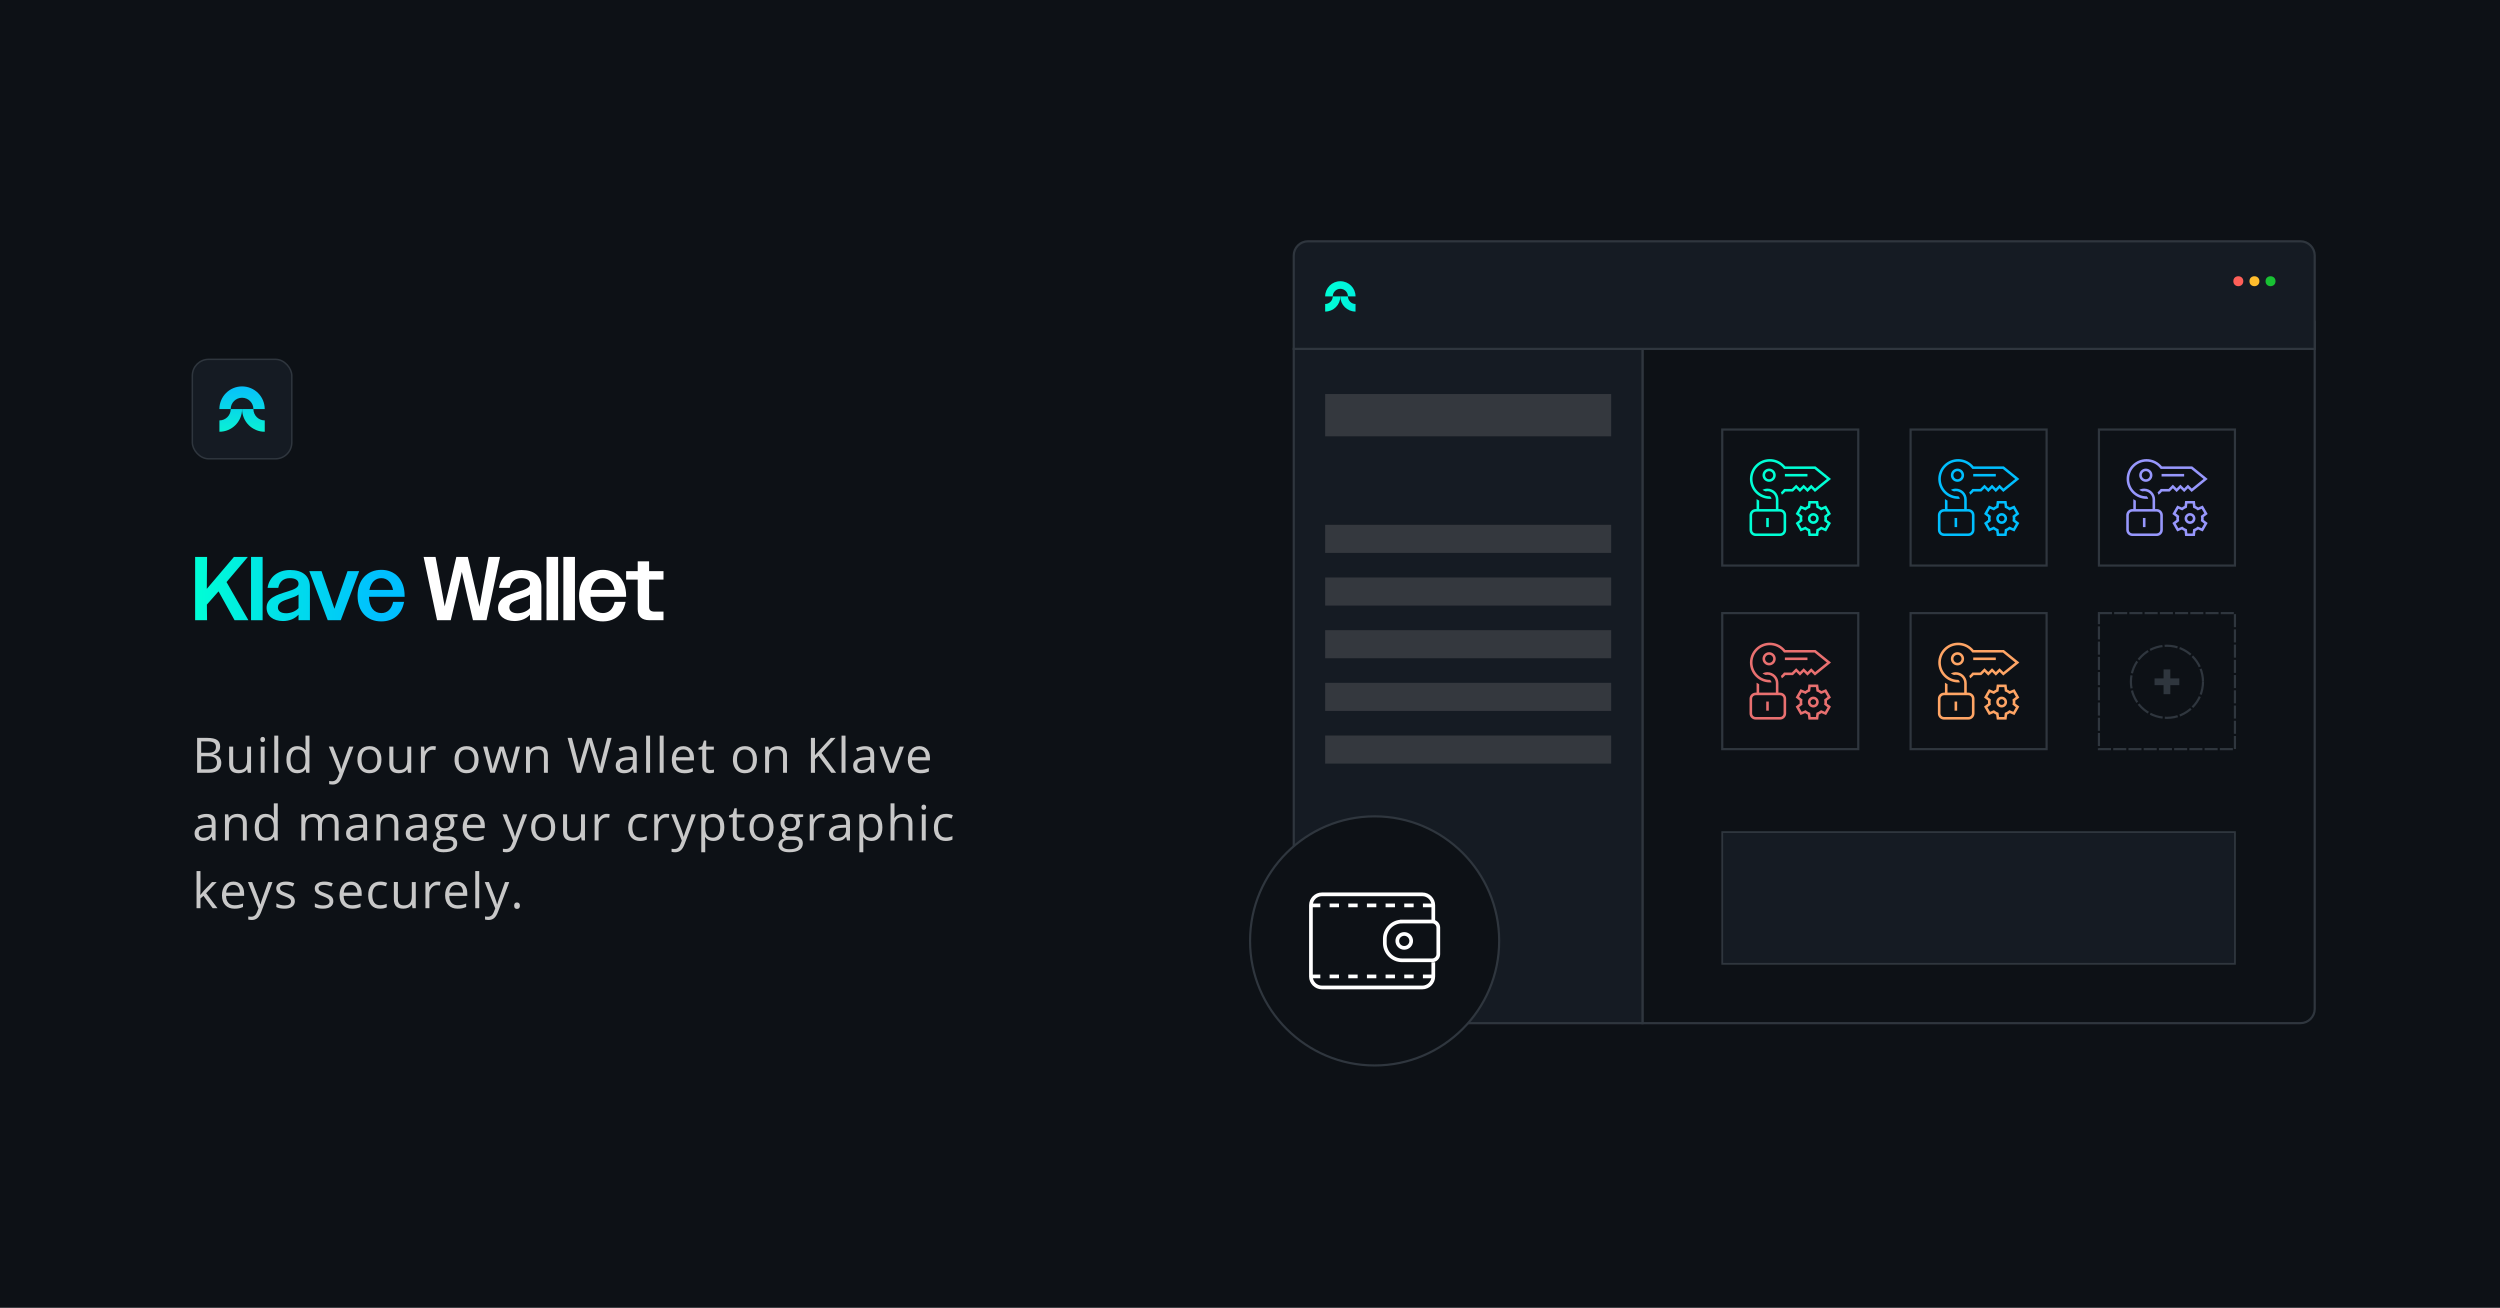 <?xml version="1.0" encoding="UTF-8"?>
<svg id="Layer_1" data-name="Layer 1" xmlns="http://www.w3.org/2000/svg" xmlns:xlink="http://www.w3.org/1999/xlink" viewBox="0 0 1686 882">
  <defs>
    <style>
      .cls-1 {
        fill: url(#New_Gradient_Swatch_4);
      }

      .cls-1, .cls-2, .cls-3, .cls-4, .cls-5, .cls-6, .cls-7, .cls-8, .cls-9, .cls-10, .cls-11, .cls-12, .cls-13, .cls-14, .cls-15, .cls-16, .cls-17, .cls-18, .cls-19, .cls-20, .cls-21, .cls-22, .cls-23, .cls-24 {
        stroke-width: 0px;
      }

      .cls-2 {
        fill: url(#New_Gradient_Swatch_3);
      }

      .cls-3 {
        fill: url(#New_Gradient_Swatch_3-3);
      }

      .cls-4 {
        fill: url(#New_Gradient_Swatch_3-4);
      }

      .cls-5 {
        fill: url(#New_Gradient_Swatch_3-8);
      }

      .cls-6 {
        fill: url(#New_Gradient_Swatch_3-7);
      }

      .cls-7 {
        fill: url(#New_Gradient_Swatch_3-6);
      }

      .cls-8 {
        fill: url(#New_Gradient_Swatch_3-2);
      }

      .cls-9 {
        fill: url(#New_Gradient_Swatch_3-5);
      }

      .cls-10 {
        fill: url(#New_Gradient_Swatch_4-3);
      }

      .cls-11 {
        fill: url(#New_Gradient_Swatch_4-2);
      }

      .cls-25 {
        stroke-width: .6px;
      }

      .cls-25, .cls-26, .cls-27, .cls-28, .cls-29, .cls-30, .cls-31 {
        stroke-miterlimit: 10;
      }

      .cls-25, .cls-26, .cls-28, .cls-29, .cls-30, .cls-31 {
        stroke: #2f363e;
      }

      .cls-25, .cls-26, .cls-29, .cls-31 {
        fill: #151b23;
      }

      .cls-26 {
        stroke-width: 1.2px;
      }

      .cls-27 {
        fill: none;
        stroke: #fff;
        stroke-width: 2.5px;
      }

      .cls-28 {
        stroke-dasharray: 0 0 8.8 1.47;
      }

      .cls-28, .cls-15, .cls-30 {
        fill: #0d1116;
      }

      .cls-28, .cls-30, .cls-31 {
        stroke-width: 1.47px;
      }

      .cls-32 {
        filter: url(#drop-shadow-7);
      }

      .cls-12 {
        fill: #34383e;
      }

      .cls-13 {
        fill: #2f363e;
      }

      .cls-14 {
        fill: #18c133;
      }

      .cls-16 {
        fill: #c8c8c8;
      }

      .cls-17 {
        fill: #9797fd;
      }

      .cls-18 {
        fill: #fe5f58;
      }

      .cls-19 {
        fill: #fff;
      }

      .cls-20 {
        fill: #ffa565;
      }

      .cls-21 {
        fill: #ffbd2d;
      }

      .cls-22 {
        fill: #e97070;
      }

      .cls-23 {
        fill: #00bfff;
      }

      .cls-24 {
        fill: #00ffd5;
      }
    </style>
    <linearGradient id="New_Gradient_Swatch_4" data-name="New Gradient Swatch 4" x1="163.25" y1="299.44" x2="163.25" y2="258.84" gradientUnits="userSpaceOnUse">
      <stop offset="0" stop-color="#0afdca"/>
      <stop offset="1" stop-color="#07befd"/>
    </linearGradient>
    <linearGradient id="New_Gradient_Swatch_4-2" data-name="New Gradient Swatch 4" x1="155.61" y1="299.44" x2="155.61" y2="258.84" xlink:href="#New_Gradient_Swatch_4"/>
    <linearGradient id="New_Gradient_Swatch_4-3" data-name="New Gradient Swatch 4" x1="170.9" y1="299.44" x2="170.9" y2="258.84" xlink:href="#New_Gradient_Swatch_4"/>
    <filter id="drop-shadow-7" filterUnits="userSpaceOnUse">
      <feOffset dx="0" dy="0"/>
      <feGaussianBlur result="blur" stdDeviation="14.67"/>
      <feFlood flood-color="#000" flood-opacity=".45"/>
      <feComposite in2="blur" operator="in"/>
      <feComposite in="SourceGraphic"/>
    </filter>
    <linearGradient id="New_Gradient_Swatch_3" data-name="New Gradient Swatch 3" x1="891.95" y1="194.77" x2="993.1" y2="194.77" gradientUnits="userSpaceOnUse">
      <stop offset="0" stop-color="#00ffd5"/>
      <stop offset="1" stop-color="#00bfff"/>
    </linearGradient>
    <linearGradient id="New_Gradient_Swatch_3-2" data-name="New Gradient Swatch 3" x1="891.95" y1="205.01" x2="993.1" y2="205.01" xlink:href="#New_Gradient_Swatch_3"/>
    <linearGradient id="New_Gradient_Swatch_3-3" data-name="New Gradient Swatch 3" x1="891.95" y1="205.01" x2="993.1" y2="205.01" xlink:href="#New_Gradient_Swatch_3"/>
    <linearGradient id="New_Gradient_Swatch_3-4" data-name="New Gradient Swatch 3" x1="129.36" y1="396.93" x2="256.96" y2="396.93" xlink:href="#New_Gradient_Swatch_3"/>
    <linearGradient id="New_Gradient_Swatch_3-5" data-name="New Gradient Swatch 3" x1="129.36" y1="396.93" x2="256.96" y2="396.93" xlink:href="#New_Gradient_Swatch_3"/>
    <linearGradient id="New_Gradient_Swatch_3-6" data-name="New Gradient Swatch 3" x1="129.36" y1="401.63" x2="256.96" y2="401.63" xlink:href="#New_Gradient_Swatch_3"/>
    <linearGradient id="New_Gradient_Swatch_3-7" data-name="New Gradient Swatch 3" x1="129.36" y1="401.72" x2="256.96" y2="401.72" xlink:href="#New_Gradient_Swatch_3"/>
    <linearGradient id="New_Gradient_Swatch_3-8" data-name="New Gradient Swatch 3" x1="129.36" y1="401.69" x2="256.96" y2="401.69" xlink:href="#New_Gradient_Swatch_3"/>
  </defs>
  <rect class="cls-15" width="1690.31" height="882"/>
  <g>
    <g>
      <g>
        <path class="cls-16" d="M132.95,497.62h6.65c3.12,0,5.38.47,6.78,1.4,1.4.93,2.09,2.41,2.09,4.43,0,1.4-.39,2.55-1.17,3.46s-1.91,1.5-3.41,1.76v.16c3.58.61,5.36,2.49,5.36,5.64,0,2.1-.71,3.75-2.13,4.93-1.42,1.18-3.41,1.77-5.97,1.77h-8.21v-23.55ZM135.69,507.7h4.51c1.93,0,3.32-.3,4.17-.91s1.27-1.63,1.27-3.07c0-1.32-.47-2.27-1.42-2.86-.94-.58-2.45-.88-4.51-.88h-4.03v7.71ZM135.69,510.02v8.81h4.91c1.9,0,3.33-.37,4.29-1.1s1.44-1.89,1.44-3.45c0-1.46-.49-2.53-1.47-3.22-.98-.69-2.48-1.03-4.49-1.03h-4.69Z"/>
        <path class="cls-16" d="M157.25,503.51v11.45c0,1.44.33,2.51.98,3.22s1.68,1.06,3.08,1.06c1.85,0,3.2-.5,4.05-1.51.85-1.01,1.28-2.66,1.28-4.94v-9.28h2.67v17.65h-2.21l-.39-2.37h-.15c-.55.87-1.31,1.54-2.28,2-.97.46-2.08.69-3.33.69-2.15,0-3.76-.51-4.82-1.53-1.07-1.02-1.6-2.65-1.6-4.9v-11.55h2.71Z"/>
        <path class="cls-16" d="M175.58,498.73c0-.61.15-1.06.45-1.34.3-.28.68-.43,1.13-.43s.8.14,1.11.43c.31.29.47.74.47,1.34s-.16,1.05-.47,1.34c-.31.3-.68.44-1.11.44-.45,0-.83-.15-1.13-.44-.3-.29-.45-.74-.45-1.34ZM178.48,521.16h-2.67v-17.65h2.67v17.65Z"/>
        <path class="cls-16" d="M187.65,521.16h-2.67v-25.06h2.67v25.06Z"/>
        <path class="cls-16" d="M206.16,518.8h-.15c-1.23,1.79-3.08,2.69-5.54,2.69-2.31,0-4.1-.79-5.39-2.37-1.28-1.58-1.92-3.82-1.92-6.73s.64-5.17,1.93-6.78,3.08-2.42,5.38-2.42,4.23.87,5.51,2.61h.21l-.11-1.27-.06-1.24v-7.18h2.67v25.06h-2.17l-.35-2.37ZM200.81,519.25c1.83,0,3.15-.5,3.97-1.49s1.23-2.6,1.23-4.81v-.56c0-2.5-.42-4.29-1.25-5.35-.83-1.07-2.16-1.6-3.99-1.6-1.57,0-2.77.61-3.6,1.83-.83,1.22-1.25,2.94-1.25,5.16s.41,3.96,1.24,5.11c.83,1.15,2.04,1.72,3.64,1.72Z"/>
        <path class="cls-16" d="M221.77,503.51h2.87l3.87,10.07c.85,2.3,1.37,3.96,1.58,4.98h.13c.14-.55.43-1.48.88-2.81.45-1.33,1.9-5.4,4.37-12.23h2.87l-7.59,20.1c-.75,1.99-1.63,3.4-2.63,4.23s-2.24,1.25-3.7,1.25c-.82,0-1.62-.09-2.42-.27v-2.14c.59.13,1.25.19,1.98.19,1.84,0,3.15-1.03,3.93-3.09l.98-2.51-7.12-17.75Z"/>
        <path class="cls-16" d="M257.25,512.32c0,2.88-.72,5.12-2.17,6.74-1.45,1.62-3.45,2.42-6.01,2.42-1.58,0-2.98-.37-4.2-1.11s-2.17-1.8-2.83-3.19c-.67-1.39-1-3.01-1-4.86,0-2.88.72-5.12,2.16-6.72,1.44-1.61,3.44-2.41,5.99-2.41s4.43.82,5.89,2.46c1.46,1.64,2.18,3.87,2.18,6.67ZM243.81,512.32c0,2.25.45,3.97,1.35,5.15.9,1.18,2.23,1.77,3.98,1.77s3.08-.59,3.99-1.76,1.36-2.9,1.36-5.16-.45-3.95-1.36-5.11-2.25-1.75-4.02-1.75-3.07.57-3.96,1.72c-.89,1.15-1.34,2.86-1.34,5.14Z"/>
        <path class="cls-16" d="M265.28,503.51v11.45c0,1.44.33,2.51.98,3.22s1.68,1.06,3.08,1.06c1.85,0,3.2-.5,4.05-1.51.85-1.01,1.28-2.66,1.28-4.94v-9.28h2.67v17.65h-2.21l-.39-2.37h-.15c-.55.87-1.31,1.54-2.28,2-.97.46-2.08.69-3.33.69-2.15,0-3.76-.51-4.82-1.53-1.07-1.02-1.6-2.65-1.6-4.9v-11.55h2.71Z"/>
        <path class="cls-16" d="M291.89,503.19c.78,0,1.49.06,2.11.19l-.37,2.48c-.73-.16-1.37-.24-1.93-.24-1.43,0-2.65.58-3.66,1.74-1.01,1.16-1.52,2.6-1.52,4.33v9.47h-2.67v-17.65h2.21l.31,3.27h.13c.65-1.15,1.44-2.03,2.37-2.66s1.94-.93,3.04-.93Z"/>
        <path class="cls-16" d="M322.75,512.32c0,2.88-.72,5.12-2.17,6.74-1.45,1.62-3.45,2.42-6.01,2.42-1.58,0-2.98-.37-4.2-1.11s-2.17-1.8-2.83-3.19c-.67-1.39-1-3.01-1-4.86,0-2.88.72-5.12,2.16-6.72,1.44-1.61,3.44-2.41,5.99-2.41s4.43.82,5.89,2.46c1.46,1.64,2.18,3.87,2.18,6.67ZM309.3,512.32c0,2.25.45,3.97,1.35,5.15.9,1.18,2.23,1.77,3.98,1.77s3.08-.59,3.99-1.76,1.36-2.9,1.36-5.16-.45-3.95-1.36-5.11-2.25-1.75-4.02-1.75-3.07.57-3.96,1.72c-.89,1.15-1.34,2.86-1.34,5.14Z"/>
        <path class="cls-16" d="M342.68,521.16l-3.24-10.36c-.2-.63-.59-2.07-1.14-4.32h-.13c-.43,1.88-.81,3.33-1.13,4.35l-3.33,10.32h-3.09l-4.82-17.65h2.8c1.14,4.43,2,7.81,2.6,10.13.6,2.32.94,3.88,1.02,4.69h.13c.12-.61.31-1.4.57-2.38.26-.97.49-1.74.68-2.31l3.24-10.13h2.9l3.16,10.13c.6,1.85,1.01,3.4,1.22,4.65h.13c.04-.39.16-.98.35-1.79.19-.81,1.31-5.14,3.36-13h2.77l-4.88,17.65h-3.17Z"/>
        <path class="cls-16" d="M366.82,521.16v-11.42c0-1.44-.33-2.51-.98-3.22-.66-.71-1.68-1.06-3.08-1.06-1.85,0-3.2.5-4.06,1.5-.86,1-1.29,2.65-1.29,4.94v9.26h-2.67v-17.65h2.17l.43,2.42h.13c.55-.87,1.32-1.54,2.3-2.02s2.09-.72,3.3-.72c2.13,0,3.73.51,4.8,1.54,1.07,1.03,1.61,2.67,1.61,4.92v11.52h-2.67Z"/>
        <path class="cls-16" d="M406.16,521.16h-2.71l-4.75-15.77c-.23-.7-.48-1.58-.76-2.64-.28-1.06-.42-1.7-.44-1.92-.24,1.42-.61,2.97-1.13,4.66l-4.61,15.67h-2.71l-6.26-23.55h2.9l3.72,14.54c.52,2.04.89,3.89,1.13,5.54.29-1.96.72-3.89,1.29-5.77l4.22-14.32h2.9l4.43,14.45c.52,1.66.95,3.54,1.3,5.64.2-1.52.59-3.38,1.16-5.57l3.7-14.51h2.9l-6.3,23.55Z"/>
        <path class="cls-16" d="M427.42,521.16l-.53-2.51h-.13c-.88,1.11-1.76,1.86-2.63,2.25-.88.39-1.97.59-3.28.59-1.75,0-3.12-.45-4.12-1.35-.99-.9-1.49-2.19-1.49-3.85,0-3.56,2.85-5.43,8.55-5.6l3-.1v-1.1c0-1.38-.3-2.41-.89-3.07s-1.55-.99-2.86-.99c-1.47,0-3.14.45-4.99,1.35l-.82-2.05c.87-.47,1.82-.84,2.86-1.11,1.04-.27,2.07-.4,3.12-.4,2.1,0,3.66.47,4.68,1.4s1.52,2.43,1.52,4.49v12.05h-1.98ZM421.38,519.28c1.66,0,2.97-.46,3.92-1.37.95-.91,1.43-2.19,1.43-3.83v-1.59l-2.67.11c-2.13.08-3.66.41-4.6.99-.94.58-1.41,1.5-1.41,2.73,0,.97.29,1.7.88,2.21.58.5,1.4.76,2.46.76Z"/>
        <path class="cls-16" d="M438.41,521.16h-2.67v-25.06h2.67v25.06Z"/>
        <path class="cls-16" d="M447.57,521.16h-2.67v-25.06h2.67v25.06Z"/>
        <path class="cls-16" d="M461.52,521.49c-2.61,0-4.67-.79-6.18-2.38s-2.26-3.79-2.26-6.62.7-5.11,2.1-6.78c1.4-1.67,3.28-2.51,5.65-2.51,2.21,0,3.96.73,5.25,2.18,1.29,1.46,1.93,3.37,1.93,5.76v1.69h-12.16c.05,2.07.58,3.65,1.57,4.72.99,1.07,2.39,1.61,4.2,1.61,1.9,0,3.78-.4,5.64-1.19v2.38c-.95.41-1.84.7-2.68.88-.84.18-1.86.27-3.05.27ZM460.8,505.43c-1.42,0-2.55.46-3.39,1.38s-1.34,2.2-1.49,3.83h9.23c0-1.69-.38-2.98-1.13-3.87-.75-.9-1.83-1.34-3.22-1.34Z"/>
        <path class="cls-16" d="M479.1,519.28c.47,0,.93-.03,1.37-.1.44-.07.79-.14,1.05-.22v2.04c-.29.14-.72.25-1.28.35-.56.09-1.07.14-1.52.14-3.41,0-5.12-1.8-5.12-5.4v-10.5h-2.53v-1.29l2.53-1.11,1.13-3.77h1.55v4.09h5.12v2.08h-5.12v10.39c0,1.06.25,1.88.76,2.45.5.57,1.2.85,2.08.85Z"/>
        <path class="cls-16" d="M510.49,512.32c0,2.88-.72,5.12-2.17,6.74-1.45,1.62-3.45,2.42-6.01,2.42-1.58,0-2.98-.37-4.2-1.11s-2.17-1.8-2.83-3.19c-.67-1.39-1-3.01-1-4.86,0-2.88.72-5.12,2.16-6.72,1.44-1.61,3.44-2.41,5.99-2.41s4.43.82,5.89,2.46c1.46,1.64,2.18,3.87,2.18,6.67ZM497.04,512.32c0,2.25.45,3.97,1.35,5.15.9,1.18,2.23,1.77,3.98,1.77s3.08-.59,3.99-1.76,1.36-2.9,1.36-5.16-.45-3.95-1.36-5.11-2.25-1.75-4.02-1.75-3.07.57-3.96,1.72c-.89,1.15-1.34,2.86-1.34,5.14Z"/>
        <path class="cls-16" d="M528.08,521.16v-11.42c0-1.44-.33-2.51-.98-3.22-.66-.71-1.68-1.06-3.08-1.06-1.85,0-3.2.5-4.06,1.5-.86,1-1.29,2.65-1.29,4.94v9.26h-2.67v-17.65h2.17l.43,2.42h.13c.55-.87,1.32-1.54,2.3-2.02s2.09-.72,3.3-.72c2.13,0,3.73.51,4.8,1.54,1.07,1.03,1.61,2.67,1.61,4.92v11.52h-2.67Z"/>
        <path class="cls-16" d="M563.87,521.16h-3.22l-8.58-11.42-2.46,2.19v9.23h-2.74v-23.55h2.74v11.68l10.68-11.68h3.24l-9.47,10.23,9.82,13.32Z"/>
        <path class="cls-16" d="M570.21,521.16h-2.67v-25.06h2.67v25.06Z"/>
        <path class="cls-16" d="M587.55,521.16l-.53-2.51h-.13c-.88,1.11-1.76,1.86-2.63,2.25-.88.39-1.97.59-3.28.59-1.75,0-3.12-.45-4.12-1.35-.99-.9-1.49-2.19-1.49-3.85,0-3.56,2.85-5.43,8.55-5.6l3-.1v-1.1c0-1.38-.3-2.41-.89-3.07s-1.55-.99-2.86-.99c-1.47,0-3.14.45-4.99,1.35l-.82-2.05c.87-.47,1.82-.84,2.86-1.11,1.04-.27,2.07-.4,3.12-.4,2.1,0,3.66.47,4.68,1.4s1.52,2.43,1.52,4.49v12.05h-1.98ZM581.51,519.28c1.66,0,2.97-.46,3.92-1.37.95-.91,1.43-2.19,1.43-3.83v-1.59l-2.67.11c-2.13.08-3.66.41-4.6.99-.94.58-1.41,1.5-1.41,2.73,0,.97.29,1.7.88,2.21.58.5,1.4.76,2.46.76Z"/>
        <path class="cls-16" d="M599.73,521.16l-6.7-17.65h2.87l3.8,10.47c.86,2.45,1.36,4.04,1.51,4.77h.13c.12-.57.49-1.75,1.12-3.54.63-1.79,2.04-5.69,4.23-11.7h2.87l-6.7,17.65h-3.12Z"/>
        <path class="cls-16" d="M620.67,521.49c-2.61,0-4.67-.79-6.18-2.38s-2.26-3.79-2.26-6.62.7-5.11,2.1-6.78c1.4-1.67,3.28-2.51,5.65-2.51,2.21,0,3.96.73,5.25,2.18,1.29,1.46,1.93,3.37,1.93,5.76v1.69h-12.16c.05,2.07.58,3.65,1.57,4.72.99,1.07,2.39,1.61,4.2,1.61,1.9,0,3.78-.4,5.64-1.19v2.38c-.95.41-1.84.7-2.68.88-.84.18-1.86.27-3.05.27ZM619.95,505.43c-1.42,0-2.55.46-3.39,1.38s-1.34,2.2-1.49,3.83h9.23c0-1.69-.38-2.98-1.13-3.87-.75-.9-1.83-1.34-3.22-1.34Z"/>
        <path class="cls-16" d="M143.4,566.83l-.53-2.51h-.13c-.88,1.11-1.76,1.86-2.63,2.25-.88.39-1.97.59-3.28.59-1.75,0-3.12-.45-4.12-1.35-.99-.9-1.49-2.19-1.49-3.85,0-3.56,2.85-5.43,8.55-5.6l3-.1v-1.1c0-1.38-.3-2.41-.89-3.07s-1.55-.99-2.86-.99c-1.47,0-3.14.45-4.99,1.35l-.82-2.05c.87-.47,1.82-.84,2.86-1.11,1.04-.27,2.07-.4,3.12-.4,2.1,0,3.66.47,4.68,1.4s1.52,2.43,1.52,4.49v12.05h-1.98ZM137.36,564.95c1.66,0,2.97-.46,3.92-1.37.95-.91,1.43-2.19,1.43-3.83v-1.59l-2.67.11c-2.13.08-3.66.41-4.6.99-.94.58-1.41,1.5-1.41,2.73,0,.97.29,1.7.88,2.21.58.5,1.4.76,2.46.76Z"/>
        <path class="cls-16" d="M163.79,566.83v-11.42c0-1.44-.33-2.51-.98-3.22-.66-.71-1.68-1.06-3.08-1.06-1.85,0-3.2.5-4.06,1.5-.86,1-1.29,2.65-1.29,4.94v9.26h-2.67v-17.65h2.17l.43,2.42h.13c.55-.87,1.32-1.54,2.3-2.02s2.09-.72,3.3-.72c2.13,0,3.73.51,4.8,1.54,1.07,1.03,1.61,2.67,1.61,4.92v11.52h-2.67Z"/>
        <path class="cls-16" d="M184.8,564.47h-.15c-1.23,1.79-3.08,2.69-5.54,2.69-2.31,0-4.1-.79-5.39-2.37-1.28-1.58-1.92-3.82-1.92-6.73s.64-5.17,1.93-6.78,3.08-2.42,5.38-2.42,4.23.87,5.51,2.61h.21l-.11-1.27-.06-1.24v-7.18h2.67v25.06h-2.17l-.35-2.37ZM179.45,564.92c1.83,0,3.15-.5,3.97-1.49s1.23-2.6,1.23-4.81v-.56c0-2.5-.42-4.29-1.25-5.35-.83-1.07-2.16-1.6-3.99-1.6-1.57,0-2.77.61-3.6,1.83-.83,1.22-1.25,2.94-1.25,5.16s.41,3.96,1.24,5.11c.83,1.15,2.04,1.72,3.64,1.72Z"/>
        <path class="cls-16" d="M225.71,566.83v-11.48c0-1.41-.3-2.46-.9-3.16-.6-.7-1.54-1.05-2.8-1.05-1.66,0-2.89.48-3.69,1.43-.79.96-1.19,2.43-1.19,4.41v9.86h-2.67v-11.48c0-1.41-.3-2.46-.9-3.16-.6-.7-1.54-1.05-2.82-1.05-1.67,0-2.9.5-3.68,1.51-.78,1-1.17,2.65-1.17,4.94v9.26h-2.67v-17.65h2.17l.43,2.42h.13c.5-.86,1.22-1.53,2.13-2.01.92-.48,1.95-.72,3.08-.72,2.76,0,4.56,1,5.41,3h.13c.53-.92,1.29-1.65,2.29-2.19s2.14-.81,3.41-.81c2,0,3.49.51,4.49,1.54s1.49,2.67,1.49,4.92v11.52h-2.67Z"/>
        <path class="cls-16" d="M245.57,566.83l-.53-2.51h-.13c-.88,1.11-1.76,1.86-2.63,2.25-.88.39-1.97.59-3.28.59-1.75,0-3.12-.45-4.12-1.35-.99-.9-1.49-2.19-1.49-3.85,0-3.56,2.85-5.43,8.55-5.6l3-.1v-1.1c0-1.38-.3-2.41-.89-3.07s-1.55-.99-2.86-.99c-1.47,0-3.14.45-4.99,1.35l-.82-2.05c.87-.47,1.82-.84,2.86-1.11,1.04-.27,2.07-.4,3.12-.4,2.1,0,3.66.47,4.68,1.4s1.52,2.43,1.52,4.49v12.05h-1.98ZM239.53,564.95c1.66,0,2.97-.46,3.92-1.37.95-.91,1.43-2.19,1.43-3.83v-1.59l-2.67.11c-2.13.08-3.66.41-4.6.99-.94.58-1.41,1.5-1.41,2.73,0,.97.29,1.7.88,2.21.58.5,1.4.76,2.46.76Z"/>
        <path class="cls-16" d="M265.96,566.83v-11.42c0-1.44-.33-2.51-.98-3.22-.66-.71-1.68-1.06-3.08-1.06-1.85,0-3.2.5-4.06,1.5-.86,1-1.29,2.65-1.29,4.94v9.26h-2.67v-17.65h2.17l.43,2.42h.13c.55-.87,1.32-1.54,2.3-2.02s2.09-.72,3.3-.72c2.13,0,3.73.51,4.8,1.54,1.07,1.03,1.61,2.67,1.61,4.92v11.52h-2.67Z"/>
        <path class="cls-16" d="M285.81,566.83l-.53-2.51h-.13c-.88,1.11-1.76,1.86-2.63,2.25-.88.39-1.97.59-3.28.59-1.75,0-3.12-.45-4.12-1.35-.99-.9-1.49-2.19-1.49-3.85,0-3.56,2.85-5.43,8.55-5.6l3-.1v-1.1c0-1.38-.3-2.41-.89-3.07s-1.55-.99-2.86-.99c-1.47,0-3.14.45-4.99,1.35l-.82-2.05c.87-.47,1.82-.84,2.86-1.11,1.04-.27,2.07-.4,3.12-.4,2.1,0,3.66.47,4.68,1.4s1.52,2.43,1.52,4.49v12.05h-1.98ZM279.77,564.95c1.66,0,2.97-.46,3.92-1.37.95-.91,1.43-2.19,1.43-3.83v-1.59l-2.67.11c-2.13.08-3.66.41-4.6.99-.94.58-1.41,1.5-1.41,2.73,0,.97.29,1.7.88,2.21.58.5,1.4.76,2.46.76Z"/>
        <path class="cls-16" d="M308.57,549.18v1.69l-3.27.39c.3.38.57.87.81,1.47.24.61.35,1.29.35,2.05,0,1.73-.59,3.11-1.77,4.14-1.18,1.03-2.8,1.55-4.86,1.55-.53,0-1.02-.04-1.48-.13-1.14.6-1.71,1.36-1.71,2.27,0,.48.2.84.6,1.07.4.23,1.08.35,2.05.35h3.12c1.91,0,3.38.4,4.4,1.21,1.02.81,1.54,1.98,1.54,3.51,0,1.95-.78,3.44-2.35,4.47-1.57,1.03-3.85,1.54-6.86,1.54-2.31,0-4.09-.43-5.34-1.29-1.25-.86-1.88-2.07-1.88-3.64,0-1.07.34-2,1.03-2.79.69-.78,1.65-1.31,2.9-1.59-.45-.2-.83-.52-1.14-.95s-.46-.93-.46-1.5c0-.64.17-1.21.52-1.69.34-.48.89-.95,1.63-1.4-.91-.38-1.66-1.01-2.23-1.92-.57-.9-.86-1.93-.86-3.09,0-1.93.58-3.42,1.74-4.47s2.8-1.57,4.93-1.57c.92,0,1.76.11,2.5.32h6.1ZM294.49,569.8c0,.96.4,1.68,1.21,2.17.81.49,1.96.74,3.46.74,2.24,0,3.91-.33,4.98-1.01s1.62-1.58,1.62-2.73c0-.96-.3-1.62-.89-1.99-.59-.37-1.7-.56-3.33-.56h-3.2c-1.21,0-2.16.29-2.83.87-.68.58-1.01,1.41-1.01,2.5ZM295.94,554.84c0,1.23.35,2.17,1.05,2.8.7.63,1.67.95,2.92.95,2.61,0,3.91-1.27,3.91-3.8s-1.32-3.98-3.96-3.98c-1.26,0-2.22.34-2.9,1.01-.68.68-1.01,1.68-1.01,3.01Z"/>
        <path class="cls-16" d="M320.47,567.16c-2.61,0-4.67-.79-6.18-2.38s-2.26-3.79-2.26-6.62.7-5.11,2.1-6.78c1.4-1.67,3.28-2.51,5.65-2.51,2.21,0,3.96.73,5.25,2.18,1.29,1.46,1.93,3.37,1.93,5.76v1.69h-12.16c.05,2.07.58,3.65,1.57,4.72.99,1.07,2.39,1.61,4.2,1.61,1.9,0,3.78-.4,5.64-1.19v2.38c-.95.41-1.84.7-2.68.88-.84.18-1.86.27-3.05.27ZM319.75,551.1c-1.42,0-2.55.46-3.39,1.38s-1.34,2.2-1.49,3.83h9.23c0-1.69-.38-2.98-1.13-3.87-.75-.9-1.83-1.34-3.22-1.34Z"/>
        <path class="cls-16" d="M338.94,549.18h2.87l3.87,10.07c.85,2.3,1.37,3.96,1.58,4.98h.13c.14-.55.43-1.48.88-2.81.45-1.33,1.9-5.4,4.37-12.23h2.87l-7.59,20.1c-.75,1.99-1.63,3.4-2.63,4.23s-2.24,1.25-3.7,1.25c-.82,0-1.62-.09-2.42-.27v-2.14c.59.13,1.25.19,1.98.19,1.84,0,3.15-1.03,3.93-3.09l.98-2.51-7.12-17.75Z"/>
        <path class="cls-16" d="M374.42,557.99c0,2.88-.72,5.12-2.17,6.74-1.45,1.62-3.45,2.42-6.01,2.42-1.58,0-2.98-.37-4.2-1.11s-2.17-1.8-2.83-3.19c-.67-1.39-1-3.01-1-4.86,0-2.88.72-5.12,2.16-6.72,1.44-1.61,3.44-2.41,5.99-2.41s4.43.82,5.89,2.46c1.46,1.64,2.18,3.87,2.18,6.67ZM360.97,557.99c0,2.25.45,3.97,1.35,5.15.9,1.18,2.23,1.77,3.98,1.77s3.08-.59,3.99-1.76,1.36-2.9,1.36-5.16-.45-3.95-1.36-5.11-2.25-1.75-4.02-1.75-3.07.57-3.96,1.72c-.89,1.15-1.34,2.86-1.34,5.14Z"/>
        <path class="cls-16" d="M382.44,549.18v11.45c0,1.44.33,2.51.98,3.22s1.68,1.06,3.08,1.06c1.85,0,3.2-.5,4.05-1.51.85-1.01,1.28-2.66,1.28-4.94v-9.28h2.67v17.65h-2.21l-.39-2.37h-.15c-.55.87-1.31,1.54-2.28,2-.97.46-2.08.69-3.33.69-2.15,0-3.76-.51-4.82-1.53-1.07-1.02-1.6-2.65-1.6-4.9v-11.55h2.71Z"/>
        <path class="cls-16" d="M409.05,548.86c.78,0,1.49.06,2.11.19l-.37,2.48c-.73-.16-1.37-.24-1.93-.24-1.43,0-2.65.58-3.66,1.74-1.01,1.16-1.52,2.6-1.52,4.33v9.47h-2.67v-17.65h2.21l.31,3.27h.13c.65-1.15,1.44-2.03,2.37-2.66s1.94-.93,3.04-.93Z"/>
        <path class="cls-16" d="M431.73,567.16c-2.56,0-4.53-.79-5.94-2.36-1.4-1.57-2.1-3.8-2.1-6.68s.71-5.23,2.13-6.84c1.42-1.61,3.45-2.42,6.08-2.42.85,0,1.7.09,2.54.27s1.51.4,2,.64l-.82,2.27c-.59-.24-1.23-.43-1.93-.59-.7-.16-1.32-.23-1.85-.23-3.59,0-5.38,2.29-5.38,6.86,0,2.17.44,3.83,1.31,4.99.88,1.16,2.17,1.74,3.89,1.74,1.47,0,2.98-.32,4.53-.95v2.37c-1.18.61-2.67.92-4.46.92Z"/>
        <path class="cls-16" d="M449.26,548.86c.78,0,1.49.06,2.11.19l-.37,2.48c-.73-.16-1.37-.24-1.93-.24-1.43,0-2.65.58-3.66,1.74-1.01,1.16-1.52,2.6-1.52,4.33v9.47h-2.67v-17.65h2.21l.31,3.27h.13c.65-1.15,1.44-2.03,2.37-2.66s1.94-.93,3.04-.93Z"/>
        <path class="cls-16" d="M452.69,549.18h2.87l3.87,10.07c.85,2.3,1.37,3.96,1.58,4.98h.13c.14-.55.43-1.48.88-2.81.45-1.33,1.9-5.4,4.37-12.23h2.87l-7.59,20.1c-.75,1.99-1.63,3.4-2.63,4.23s-2.24,1.25-3.7,1.25c-.82,0-1.62-.09-2.42-.27v-2.14c.59.13,1.25.19,1.98.19,1.84,0,3.15-1.03,3.93-3.09l.98-2.51-7.12-17.75Z"/>
        <path class="cls-16" d="M481.15,567.16c-1.15,0-2.2-.21-3.15-.64-.95-.42-1.75-1.08-2.39-1.96h-.19c.13,1.03.19,2.01.19,2.93v7.26h-2.67v-25.58h2.17l.37,2.42h.13c.69-.97,1.49-1.66,2.4-2.09s1.96-.64,3.14-.64c2.34,0,4.15.8,5.42,2.4,1.27,1.6,1.91,3.84,1.91,6.73s-.65,5.15-1.94,6.76c-1.29,1.61-3.09,2.41-5.39,2.41ZM480.77,551.13c-1.8,0-3.11.5-3.91,1.5-.81,1-1.22,2.59-1.24,4.77v.6c0,2.48.41,4.25,1.24,5.32s2.15,1.6,3.98,1.6c1.52,0,2.72-.62,3.58-1.85s1.3-2.94,1.3-5.11-.43-3.89-1.3-5.07c-.86-1.17-2.08-1.76-3.65-1.76Z"/>
        <path class="cls-16" d="M499.68,564.95c.47,0,.93-.03,1.37-.1.44-.07.79-.14,1.05-.22v2.04c-.29.14-.72.25-1.28.35-.56.09-1.07.14-1.52.14-3.41,0-5.12-1.8-5.12-5.4v-10.5h-2.53v-1.29l2.53-1.11,1.13-3.77h1.55v4.09h5.12v2.08h-5.12v10.39c0,1.06.25,1.88.76,2.45.5.57,1.2.85,2.08.85Z"/>
        <path class="cls-16" d="M521.68,557.99c0,2.88-.72,5.12-2.17,6.74-1.45,1.62-3.45,2.42-6.01,2.42-1.58,0-2.98-.37-4.2-1.11s-2.17-1.8-2.83-3.19c-.67-1.39-1-3.01-1-4.86,0-2.88.72-5.12,2.16-6.72,1.44-1.61,3.44-2.41,5.99-2.41s4.43.82,5.89,2.46c1.46,1.64,2.18,3.87,2.18,6.67ZM508.23,557.99c0,2.25.45,3.97,1.35,5.15.9,1.18,2.23,1.77,3.98,1.77s3.08-.59,3.99-1.76,1.36-2.9,1.36-5.16-.45-3.95-1.36-5.11-2.25-1.75-4.02-1.75-3.07.57-3.96,1.72c-.89,1.15-1.34,2.86-1.34,5.14Z"/>
        <path class="cls-16" d="M541.64,549.18v1.69l-3.27.39c.3.38.57.87.81,1.47.24.61.35,1.29.35,2.05,0,1.73-.59,3.11-1.77,4.14-1.18,1.03-2.8,1.55-4.86,1.55-.53,0-1.02-.04-1.48-.13-1.14.6-1.71,1.36-1.71,2.27,0,.48.2.84.6,1.07.4.23,1.08.35,2.05.35h3.12c1.91,0,3.38.4,4.4,1.21,1.02.81,1.54,1.98,1.54,3.51,0,1.95-.78,3.44-2.35,4.47-1.57,1.03-3.85,1.54-6.86,1.54-2.31,0-4.09-.43-5.34-1.29-1.25-.86-1.88-2.07-1.88-3.64,0-1.07.34-2,1.03-2.79.69-.78,1.65-1.31,2.9-1.59-.45-.2-.83-.52-1.14-.95s-.46-.93-.46-1.5c0-.64.17-1.21.52-1.69.34-.48.89-.95,1.63-1.4-.91-.38-1.66-1.01-2.23-1.92-.57-.9-.86-1.93-.86-3.09,0-1.93.58-3.42,1.74-4.47s2.8-1.57,4.93-1.57c.92,0,1.76.11,2.5.32h6.1ZM527.56,569.8c0,.96.4,1.68,1.21,2.17.81.49,1.96.74,3.46.74,2.24,0,3.91-.33,4.98-1.01s1.62-1.58,1.62-2.73c0-.96-.3-1.62-.89-1.99-.59-.37-1.7-.56-3.33-.56h-3.2c-1.21,0-2.16.29-2.83.87-.68.58-1.01,1.41-1.01,2.5ZM529.01,554.84c0,1.23.35,2.17,1.05,2.8.7.63,1.67.95,2.92.95,2.61,0,3.91-1.27,3.91-3.8s-1.32-3.98-3.96-3.98c-1.26,0-2.22.34-2.9,1.01-.68.68-1.01,1.68-1.01,3.01Z"/>
        <path class="cls-16" d="M554.14,548.86c.78,0,1.49.06,2.11.19l-.37,2.48c-.73-.16-1.37-.24-1.93-.24-1.43,0-2.65.58-3.66,1.74-1.01,1.16-1.52,2.6-1.52,4.33v9.47h-2.67v-17.65h2.21l.31,3.27h.13c.65-1.15,1.44-2.03,2.37-2.66s1.94-.93,3.04-.93Z"/>
        <path class="cls-16" d="M571.23,566.83l-.53-2.51h-.13c-.88,1.11-1.76,1.86-2.63,2.25-.88.39-1.97.59-3.28.59-1.75,0-3.12-.45-4.12-1.35-.99-.9-1.49-2.19-1.49-3.85,0-3.56,2.85-5.43,8.55-5.6l3-.1v-1.1c0-1.38-.3-2.41-.89-3.07s-1.55-.99-2.86-.99c-1.47,0-3.14.45-4.99,1.35l-.82-2.05c.87-.47,1.82-.84,2.86-1.11,1.04-.27,2.07-.4,3.12-.4,2.1,0,3.66.47,4.68,1.4s1.52,2.43,1.52,4.49v12.05h-1.98ZM565.19,564.95c1.66,0,2.97-.46,3.92-1.37.95-.91,1.43-2.19,1.43-3.83v-1.59l-2.67.11c-2.13.08-3.66.41-4.6.99-.94.58-1.41,1.5-1.41,2.73,0,.97.29,1.7.88,2.21.58.5,1.4.76,2.46.76Z"/>
        <path class="cls-16" d="M587.76,567.16c-1.15,0-2.2-.21-3.15-.64-.95-.42-1.75-1.08-2.39-1.96h-.19c.13,1.03.19,2.01.19,2.93v7.26h-2.67v-25.58h2.17l.37,2.42h.13c.69-.97,1.49-1.66,2.4-2.09s1.96-.64,3.14-.64c2.34,0,4.15.8,5.42,2.4,1.27,1.6,1.91,3.84,1.91,6.73s-.65,5.15-1.94,6.76c-1.29,1.61-3.09,2.41-5.39,2.41ZM587.37,551.13c-1.8,0-3.11.5-3.91,1.5-.81,1-1.22,2.59-1.24,4.77v.6c0,2.48.41,4.25,1.24,5.32s2.15,1.6,3.98,1.6c1.52,0,2.72-.62,3.58-1.85s1.3-2.94,1.3-5.11-.43-3.89-1.3-5.07c-.86-1.17-2.08-1.76-3.65-1.76Z"/>
        <path class="cls-16" d="M612.66,566.83v-11.42c0-1.44-.33-2.51-.98-3.22-.66-.71-1.68-1.06-3.08-1.06-1.86,0-3.21.5-4.07,1.51-.85,1.01-1.28,2.66-1.28,4.96v9.23h-2.67v-25.06h2.67v7.58c0,.91-.04,1.67-.13,2.27h.16c.53-.85,1.27-1.52,2.25-2,.97-.49,2.08-.73,3.33-.73,2.16,0,3.78.51,4.86,1.54s1.62,2.66,1.62,4.89v11.52h-2.67Z"/>
        <path class="cls-16" d="M621.42,544.4c0-.61.15-1.06.45-1.34.3-.28.68-.43,1.13-.43s.8.14,1.11.43c.31.29.47.74.47,1.34s-.16,1.05-.47,1.34c-.31.3-.68.44-1.11.44-.45,0-.83-.15-1.13-.44-.3-.29-.45-.74-.45-1.34ZM624.32,566.83h-2.67v-17.65h2.67v17.65Z"/>
        <path class="cls-16" d="M637.87,567.16c-2.56,0-4.53-.79-5.94-2.36-1.4-1.57-2.1-3.8-2.1-6.68s.71-5.23,2.13-6.84c1.42-1.61,3.45-2.42,6.08-2.42.85,0,1.7.09,2.54.27s1.51.4,2,.64l-.82,2.27c-.59-.24-1.23-.43-1.93-.59-.7-.16-1.32-.23-1.85-.23-3.59,0-5.38,2.29-5.38,6.86,0,2.17.44,3.83,1.31,4.99.88,1.16,2.17,1.74,3.89,1.74,1.47,0,2.98-.32,4.53-.95v2.37c-1.18.61-2.67.92-4.46.92Z"/>
        <path class="cls-16" d="M135.19,603.47c.46-.65,1.17-1.51,2.11-2.58l5.7-6.04h3.17l-7.15,7.52,7.65,10.13h-3.24l-6.23-8.34-2.01,1.74v6.6h-2.64v-25.06h2.64v13.29c0,.59-.04,1.5-.13,2.74h.13Z"/>
        <path class="cls-16" d="M158.14,612.83c-2.61,0-4.67-.79-6.18-2.38s-2.26-3.79-2.26-6.62.7-5.11,2.1-6.78c1.4-1.67,3.28-2.51,5.65-2.51,2.21,0,3.96.73,5.25,2.18,1.29,1.46,1.93,3.37,1.93,5.76v1.69h-12.16c.05,2.07.58,3.65,1.57,4.72.99,1.07,2.39,1.61,4.2,1.61,1.9,0,3.78-.4,5.64-1.19v2.38c-.95.41-1.84.7-2.68.88-.84.18-1.86.27-3.05.27ZM157.41,596.77c-1.42,0-2.55.46-3.39,1.38s-1.34,2.2-1.49,3.83h9.23c0-1.69-.38-2.98-1.13-3.87-.75-.9-1.83-1.34-3.22-1.34Z"/>
        <path class="cls-16" d="M167.21,594.85h2.87l3.87,10.07c.85,2.3,1.37,3.96,1.58,4.98h.13c.14-.55.43-1.48.88-2.81.45-1.33,1.9-5.4,4.37-12.23h2.87l-7.59,20.1c-.75,1.99-1.63,3.4-2.63,4.23s-2.24,1.25-3.7,1.25c-.82,0-1.62-.09-2.42-.27v-2.14c.59.13,1.25.19,1.98.19,1.84,0,3.15-1.03,3.93-3.09l.98-2.51-7.12-17.75Z"/>
        <path class="cls-16" d="M198.84,607.69c0,1.64-.61,2.91-1.84,3.8-1.22.89-2.94,1.34-5.15,1.34-2.34,0-4.17-.37-5.48-1.11v-2.48c.85.43,1.76.77,2.73,1.01s1.91.37,2.81.37c1.4,0,2.47-.22,3.22-.67s1.13-1.12,1.13-2.04c0-.69-.3-1.28-.89-1.76-.6-.49-1.76-1.07-3.49-1.73-1.64-.61-2.81-1.15-3.5-1.6-.69-.46-1.21-.97-1.55-1.55-.34-.58-.51-1.27-.51-2.08,0-1.44.58-2.57,1.76-3.41s2.78-1.25,4.82-1.25c1.9,0,3.76.39,5.57,1.16l-.95,2.17c-1.77-.73-3.38-1.09-4.82-1.09-1.27,0-2.22.2-2.87.6-.64.4-.97.94-.97,1.64,0,.47.12.88.36,1.21s.63.65,1.17.95c.54.3,1.57.74,3.09,1.3,2.09.76,3.51,1.53,4.24,2.3s1.1,1.75,1.1,2.92Z"/>
        <path class="cls-16" d="M224.8,607.69c0,1.64-.61,2.91-1.84,3.8-1.22.89-2.94,1.34-5.15,1.34-2.34,0-4.17-.37-5.48-1.11v-2.48c.85.43,1.76.77,2.73,1.01s1.91.37,2.81.37c1.4,0,2.47-.22,3.22-.67s1.13-1.12,1.13-2.04c0-.69-.3-1.28-.89-1.76-.6-.49-1.76-1.07-3.49-1.73-1.64-.61-2.81-1.15-3.5-1.6-.69-.46-1.21-.97-1.55-1.55-.34-.58-.51-1.27-.51-2.08,0-1.44.58-2.57,1.76-3.41s2.78-1.25,4.82-1.25c1.9,0,3.76.39,5.57,1.16l-.95,2.17c-1.77-.73-3.38-1.09-4.82-1.09-1.27,0-2.22.2-2.87.6-.64.4-.97.94-.97,1.64,0,.47.12.88.36,1.21s.63.65,1.17.95c.54.3,1.57.74,3.09,1.3,2.09.76,3.51,1.53,4.24,2.3s1.1,1.75,1.1,2.92Z"/>
        <path class="cls-16" d="M237.43,612.83c-2.61,0-4.67-.79-6.18-2.38s-2.26-3.79-2.26-6.62.7-5.11,2.1-6.78c1.4-1.67,3.28-2.51,5.65-2.51,2.21,0,3.96.73,5.25,2.18,1.29,1.46,1.93,3.37,1.93,5.76v1.69h-12.16c.05,2.07.58,3.65,1.57,4.72.99,1.07,2.39,1.61,4.2,1.61,1.9,0,3.78-.4,5.64-1.19v2.38c-.95.41-1.84.7-2.68.88-.84.18-1.86.27-3.05.27ZM236.7,596.77c-1.42,0-2.55.46-3.39,1.38s-1.34,2.2-1.49,3.83h9.23c0-1.69-.38-2.98-1.13-3.87-.75-.9-1.83-1.34-3.22-1.34Z"/>
        <path class="cls-16" d="M256.35,612.83c-2.56,0-4.53-.79-5.94-2.36-1.4-1.57-2.1-3.8-2.1-6.68s.71-5.23,2.13-6.84c1.42-1.61,3.45-2.42,6.08-2.42.85,0,1.7.09,2.54.27s1.51.4,2,.64l-.82,2.27c-.59-.24-1.23-.43-1.93-.59-.7-.16-1.32-.23-1.85-.23-3.59,0-5.38,2.29-5.38,6.86,0,2.17.44,3.83,1.31,4.99.88,1.16,2.17,1.74,3.89,1.74,1.47,0,2.98-.32,4.53-.95v2.37c-1.18.61-2.67.92-4.46.92Z"/>
        <path class="cls-16" d="M268.34,594.85v11.45c0,1.44.33,2.51.98,3.22s1.68,1.06,3.08,1.06c1.85,0,3.2-.5,4.05-1.51.85-1.01,1.28-2.66,1.28-4.94v-9.28h2.67v17.65h-2.21l-.39-2.37h-.15c-.55.87-1.31,1.54-2.28,2-.97.46-2.08.69-3.33.69-2.15,0-3.76-.51-4.82-1.53-1.07-1.02-1.6-2.65-1.6-4.9v-11.55h2.71Z"/>
        <path class="cls-16" d="M294.95,594.53c.78,0,1.49.06,2.11.19l-.37,2.48c-.73-.16-1.37-.24-1.93-.24-1.43,0-2.65.58-3.66,1.74-1.01,1.16-1.52,2.6-1.52,4.33v9.47h-2.67v-17.65h2.21l.31,3.27h.13c.65-1.15,1.44-2.03,2.37-2.66s1.94-.93,3.04-.93Z"/>
        <path class="cls-16" d="M308.64,612.83c-2.61,0-4.67-.79-6.18-2.38s-2.26-3.79-2.26-6.62.7-5.11,2.1-6.78c1.4-1.67,3.28-2.51,5.65-2.51,2.21,0,3.96.73,5.25,2.18,1.29,1.46,1.93,3.37,1.93,5.76v1.69h-12.16c.05,2.07.58,3.65,1.57,4.72.99,1.07,2.39,1.61,4.2,1.61,1.9,0,3.78-.4,5.64-1.19v2.38c-.95.41-1.84.7-2.68.88-.84.18-1.86.27-3.05.27ZM307.91,596.77c-1.42,0-2.55.46-3.39,1.38s-1.34,2.2-1.49,3.83h9.23c0-1.69-.38-2.98-1.13-3.87-.75-.9-1.83-1.34-3.22-1.34Z"/>
        <path class="cls-16" d="M323.19,612.5h-2.67v-25.06h2.67v25.06Z"/>
        <path class="cls-16" d="M326.88,594.85h2.87l3.87,10.07c.85,2.3,1.37,3.96,1.58,4.98h.13c.14-.55.43-1.48.88-2.81.45-1.33,1.9-5.4,4.37-12.23h2.87l-7.59,20.1c-.75,1.99-1.63,3.4-2.63,4.23s-2.24,1.25-3.7,1.25c-.82,0-1.62-.09-2.42-.27v-2.14c.59.13,1.25.19,1.98.19,1.84,0,3.15-1.03,3.93-3.09l.98-2.51-7.12-17.75Z"/>
        <path class="cls-16" d="M346.74,610.8c0-.72.16-1.26.49-1.63s.8-.56,1.41-.56,1.11.19,1.46.56c.35.37.52.92.52,1.63s-.18,1.23-.53,1.61-.84.56-1.45.56c-.55,0-1-.17-1.36-.51-.36-.34-.54-.89-.54-1.67Z"/>
      </g>
      <g>
        <rect class="cls-29" x="129.71" y="242.34" width="67.08" height="67.08" rx="11" ry="11"/>
        <g>
          <path class="cls-1" d="M163.25,268.24c4.22,0,7.64,3.42,7.64,7.64h7.64c0-8.44-6.85-15.29-15.29-15.29s-15.29,6.85-15.29,15.29h7.64c0-4.22,3.42-7.64,7.64-7.64Z"/>
          <path class="cls-11" d="M155.61,275.89c0,4.22-3.42,7.64-7.64,7.64v7.64c8.44,0,15.29-6.85,15.29-15.29h-7.64Z"/>
          <path class="cls-10" d="M178.54,283.53c-4.22,0-7.64-3.42-7.64-7.64h-7.64c0,8.44,6.85,15.29,15.29,15.29v-7.64Z"/>
        </g>
      </g>
    </g>
    <g>
      <g class="cls-32">
        <path class="cls-30" d="M1107.68,217h453.36v463.39c0,5.31-4.31,9.62-9.62,9.62h-443.75V217h0Z"/>
        <path class="cls-31" d="M872.51,235.31h235.17v454.7h-225.55c-5.31,0-9.62-4.31-9.62-9.62V235.31h0Z"/>
        <line class="cls-25" x1="1107.68" y1="235.31" x2="1107.68" y2="690.01"/>
        <g>
          <path class="cls-31" d="M1190.1-145.25h62.97v688.54h-62.97c-5.31,0-9.62-4.31-9.62-9.62V-135.63c0-5.31,4.31-9.62,9.62-9.62Z" transform="translate(1415.79 -1017.76) rotate(90)"/>
          <g>
            <path class="cls-2" d="M903.93,194.77c2.83,0,5.12,2.29,5.12,5.12h5.12c0-5.66-4.59-10.24-10.24-10.24s-10.24,4.59-10.24,10.24h5.12c0-2.83,2.29-5.12,5.12-5.12Z"/>
            <path class="cls-8" d="M898.81,199.89c0,2.83-2.29,5.12-5.12,5.12v5.12c5.66,0,10.24-4.59,10.24-10.24h-5.12Z"/>
            <path class="cls-3" d="M914.17,205.01c-2.83,0-5.12-2.29-5.12-5.12h-5.12c0,5.66,4.59,10.24,10.24,10.24v-5.12Z"/>
          </g>
        </g>
        <rect class="cls-12" x="893.69" y="265.74" width="192.89" height="28.52"/>
        <rect class="cls-12" x="893.69" y="353.95" width="192.89" height="18.93"/>
        <rect class="cls-12" x="893.69" y="389.47" width="192.89" height="18.93"/>
        <rect class="cls-12" x="893.69" y="424.99" width="192.89" height="18.93"/>
        <rect class="cls-12" x="893.69" y="460.51" width="192.89" height="18.93"/>
        <rect class="cls-12" x="893.69" y="496.04" width="192.89" height="18.93"/>
      </g>
      <g>
        <circle class="cls-18" cx="1509.52" cy="189.65" r="3.36"/>
        <circle class="cls-21" cx="1520.39" cy="189.65" r="3.36"/>
        <circle class="cls-14" cx="1531.25" cy="189.65" r="3.36"/>
      </g>
      <rect class="cls-30" x="1161.48" y="289.68" width="91.73" height="91.73"/>
      <rect class="cls-30" x="1161.48" y="413.49" width="91.73" height="91.73"/>
      <rect class="cls-30" x="1288.5" y="413.49" width="91.73" height="91.73"/>
      <rect class="cls-30" x="1288.5" y="289.68" width="91.73" height="91.73"/>
      <rect class="cls-30" x="1415.52" y="289.68" width="91.73" height="91.73"/>
      <rect class="cls-26" x="1161.48" y="561.17" width="345.77" height="88.83"/>
      <g>
        <rect class="cls-28" x="1415.52" y="413.49" width="91.73" height="91.73"/>
        <circle class="cls-28" cx="1461.39" cy="459.8" r="24.31"/>
        <polygon class="cls-13" points="1469.74 457.52 1463.66 457.52 1463.66 451.45 1459.11 451.45 1459.11 457.52 1453.03 457.52 1453.03 462.07 1459.11 462.07 1459.11 468.15 1463.66 468.15 1463.66 462.07 1469.74 462.07 1469.74 457.52"/>
      </g>
      <g>
        <path class="cls-23" d="M1327.47,361.49h-16.43c-2.28,0-4.13-1.85-4.13-4.13v-9.93c0-2.28,1.85-4.13,4.13-4.13h16.43c2.28,0,4.13,1.85,4.13,4.13v9.93c0,2.28-1.85,4.13-4.13,4.13ZM1311.04,345.04c-1.32,0-2.39,1.07-2.39,2.39v9.93c0,1.32,1.07,2.39,2.39,2.39h16.43c1.32,0,2.39-1.07,2.39-2.39v-9.93c0-1.32-1.07-2.39-2.39-2.39h-16.43Z"/>
        <rect class="cls-23" x="1318.16" y="349.31" width="1.74" height="6.17"/>
        <g>
          <path class="cls-23" d="M1353.22,361.49h-6.59l-.43-3.37c-.63-.28-1.22-.61-1.76-1.01l-3.13,1.31-3.28-5.72,2.71-2.05c-.04-.34-.06-.67-.06-.98s.02-.64.06-.98l-2.71-2.05,3.28-5.72,3.13,1.31c.54-.4,1.13-.74,1.76-1.01l.43-3.37h6.59l.43,3.37c.63.27,1.22.61,1.76,1.01l3.13-1.31,3.28,5.72-2.71,2.05c.04.34.06.67.06.98s-.02.64-.06.98l2.71,2.05-3.28,5.72-3.13-1.31c-.54.4-1.13.74-1.76,1.01l-.43,3.37ZM1348.16,359.75h3.53l.36-2.88.49-.18c.81-.3,1.54-.72,2.17-1.25l.4-.34,2.67,1.12,1.76-3.06-2.32-1.75.08-.52c.07-.45.11-.85.11-1.22s-.04-.78-.11-1.22l-.08-.52,2.32-1.75-1.76-3.06-2.67,1.11-.4-.34c-.64-.53-1.37-.95-2.17-1.25l-.49-.18-.36-2.88h-3.53l-.36,2.88-.49.18c-.8.3-1.53.72-2.17,1.25l-.4.34-2.67-1.11-1.76,3.06,2.32,1.75-.08.52c-.07.45-.11.85-.11,1.23s.04.77.11,1.22l.08.52-2.32,1.75,1.76,3.06,2.67-1.12.4.34c.64.53,1.37.95,2.17,1.25l.49.18.36,2.88Z"/>
          <path class="cls-23" d="M1349.92,353.33c-2.02,0-3.66-1.64-3.66-3.66s1.64-3.66,3.66-3.66,3.66,1.64,3.66,3.66-1.64,3.66-3.66,3.66ZM1349.92,347.74c-1.06,0-1.92.86-1.92,1.92s.86,1.92,1.92,1.92,1.92-.86,1.92-1.92-.86-1.92-1.92-1.92Z"/>
        </g>
        <g>
          <path class="cls-23" d="M1311.67,336.63c0,.08-.01.17-.01.25v7.29h1.74v-6.56c-.59-.29-1.17-.62-1.72-.99Z"/>
          <path class="cls-23" d="M1319.03,329.52c-1.22,0-2.37.3-3.38.83.67.45,1.39.81,2.13,1.05.4-.09.82-.14,1.24-.14,3.1,0,5.63,2.53,5.63,5.63v7.29h1.74v-7.29c0-4.06-3.3-7.37-7.37-7.37Z"/>
        </g>
        <path class="cls-23" d="M1351.35,314.54h-20.35c-.29-.35-.59-.69-.92-1.01-5.24-5.24-13.76-5.24-18.99,0-5.24,5.24-5.24,13.76,0,18.99,2.62,2.62,6.06,3.93,9.5,3.93.39,0,.78-.02,1.17-.06-.12-.68-.5-1.28-1.03-1.69-3.04.04-6.09-1.1-8.4-3.41-4.56-4.56-4.56-11.98,0-16.54,2.28-2.28,5.27-3.42,8.27-3.42s5.99,1.14,8.27,3.42c.37.37.72.77,1.04,1.18l.26.34h20.58l8.32,6.74-7.95,6.45-2.6-2.6-2.54,2.54-2.54-2.54-2.54,2.54-2.54-2.54-2.9,2.9h-5.3s-.26.34-.26.34c-.32.41-.66.81-1.03,1.18-.27.27-.55.52-.83.75.28.52.51,1.07.7,1.64.47-.36.93-.74,1.36-1.17.32-.32.63-.66.92-1.01h5.17s2.18-2.18,2.18-2.18l2.54,2.54,2.54-2.54,2.54,2.54,2.54-2.54,2.48,2.48,10.83-8.78-10.47-8.48Z"/>
        <path class="cls-23" d="M1320.12,324.94c-2.46,0-4.46-2-4.46-4.46,0-1.19.46-2.31,1.31-3.15.84-.84,1.96-1.31,3.15-1.31h0c2.46,0,4.46,2,4.46,4.46s-2,4.46-4.46,4.46ZM1320.12,317.76c-.73,0-1.41.28-1.92.8-.51.51-.8,1.2-.8,1.92,0,1.5,1.22,2.72,2.72,2.72s2.72-1.22,2.72-2.72-1.22-2.72-2.72-2.72h0Z"/>
        <rect class="cls-23" x="1330.74" y="319.61" width="15.23" height="1.74"/>
      </g>
      <g>
        <path class="cls-17" d="M1454.5,361.49h-16.43c-2.28,0-4.13-1.85-4.13-4.13v-9.93c0-2.28,1.85-4.13,4.13-4.13h16.43c2.28,0,4.13,1.85,4.13,4.13v9.93c0,2.28-1.85,4.13-4.13,4.13ZM1438.06,345.04c-1.32,0-2.39,1.07-2.39,2.39v9.93c0,1.32,1.07,2.39,2.39,2.39h16.43c1.32,0,2.39-1.07,2.39-2.39v-9.93c0-1.32-1.07-2.39-2.39-2.39h-16.43Z"/>
        <rect class="cls-17" x="1445.18" y="349.31" width="1.74" height="6.17"/>
        <g>
          <path class="cls-17" d="M1480.24,361.49h-6.59l-.43-3.37c-.63-.28-1.22-.61-1.76-1.01l-3.13,1.31-3.28-5.72,2.71-2.05c-.04-.34-.06-.67-.06-.98s.02-.64.06-.98l-2.71-2.05,3.28-5.72,3.13,1.31c.54-.4,1.13-.74,1.76-1.01l.43-3.37h6.59l.43,3.37c.63.27,1.22.61,1.76,1.01l3.13-1.31,3.28,5.72-2.71,2.05c.04.34.06.67.06.98s-.02.64-.06.98l2.71,2.05-3.28,5.72-3.13-1.31c-.54.4-1.13.74-1.76,1.01l-.43,3.37ZM1475.18,359.75h3.53l.36-2.88.49-.18c.81-.3,1.54-.72,2.17-1.25l.4-.34,2.67,1.12,1.76-3.06-2.32-1.75.08-.52c.07-.45.11-.85.11-1.22s-.04-.78-.11-1.22l-.08-.52,2.32-1.75-1.76-3.06-2.67,1.11-.4-.34c-.64-.53-1.37-.95-2.17-1.25l-.49-.18-.36-2.88h-3.53l-.36,2.88-.49.18c-.8.3-1.53.72-2.17,1.25l-.4.34-2.67-1.11-1.76,3.06,2.32,1.75-.08.52c-.07.45-.11.85-.11,1.23s.04.77.11,1.22l.08.52-2.32,1.75,1.76,3.06,2.67-1.12.4.34c.64.53,1.37.95,2.17,1.25l.49.18.36,2.88Z"/>
          <path class="cls-17" d="M1476.94,353.33c-2.02,0-3.66-1.64-3.66-3.66s1.64-3.66,3.66-3.66,3.66,1.64,3.66,3.66-1.64,3.66-3.66,3.66ZM1476.94,347.74c-1.06,0-1.92.86-1.92,1.92s.86,1.92,1.92,1.92,1.92-.86,1.92-1.92-.86-1.92-1.92-1.92Z"/>
        </g>
        <g>
          <path class="cls-17" d="M1438.7,336.63c0,.08-.01.17-.01.25v7.29h1.74v-6.56c-.59-.29-1.17-.62-1.72-.99Z"/>
          <path class="cls-17" d="M1446.05,329.52c-1.22,0-2.37.3-3.38.83.67.45,1.39.81,2.13,1.05.4-.09.82-.14,1.24-.14,3.1,0,5.63,2.53,5.63,5.63v7.29h1.74v-7.29c0-4.06-3.3-7.37-7.37-7.37Z"/>
        </g>
        <path class="cls-17" d="M1478.37,314.54h-20.35c-.29-.35-.59-.69-.92-1.01-5.24-5.24-13.76-5.24-18.99,0-5.24,5.24-5.24,13.76,0,18.99,2.62,2.62,6.06,3.93,9.5,3.93.39,0,.78-.02,1.17-.06-.12-.68-.5-1.28-1.03-1.69-3.04.04-6.09-1.1-8.4-3.41-4.56-4.56-4.56-11.98,0-16.54,2.28-2.28,5.27-3.42,8.27-3.42s5.99,1.14,8.27,3.42c.37.37.72.77,1.04,1.18l.26.34h20.58l8.32,6.74-7.95,6.45-2.6-2.6-2.54,2.54-2.54-2.54-2.54,2.54-2.54-2.54-2.9,2.9h-5.3s-.26.34-.26.34c-.32.41-.66.81-1.03,1.18-.27.27-.55.52-.83.75.28.52.51,1.07.7,1.64.47-.36.93-.74,1.36-1.17.32-.32.63-.66.92-1.01h5.17s2.18-2.18,2.18-2.18l2.54,2.54,2.54-2.54,2.54,2.54,2.54-2.54,2.48,2.48,10.83-8.78-10.47-8.48Z"/>
        <path class="cls-17" d="M1447.14,324.94c-2.46,0-4.46-2-4.46-4.46,0-1.19.46-2.31,1.31-3.15.84-.84,1.96-1.31,3.15-1.31h0c2.46,0,4.46,2,4.46,4.46s-2,4.46-4.46,4.46ZM1447.14,317.76c-.73,0-1.41.28-1.92.8-.51.51-.8,1.2-.8,1.92,0,1.5,1.22,2.72,2.72,2.72s2.72-1.22,2.72-2.72-1.22-2.72-2.72-2.72h0Z"/>
        <rect class="cls-17" x="1457.76" y="319.61" width="15.23" height="1.74"/>
      </g>
      <g>
        <path class="cls-24" d="M1200.45,361.49h-16.43c-2.28,0-4.13-1.85-4.13-4.13v-9.93c0-2.28,1.85-4.13,4.13-4.13h16.43c2.28,0,4.13,1.85,4.13,4.13v9.93c0,2.28-1.85,4.13-4.13,4.13ZM1184.02,345.04c-1.32,0-2.39,1.07-2.39,2.39v9.93c0,1.32,1.07,2.39,2.39,2.39h16.43c1.32,0,2.39-1.07,2.39-2.39v-9.93c0-1.32-1.07-2.39-2.39-2.39h-16.43Z"/>
        <rect class="cls-24" x="1191.14" y="349.31" width="1.74" height="6.17"/>
        <g>
          <path class="cls-24" d="M1226.19,361.49h-6.59l-.43-3.37c-.63-.28-1.22-.61-1.76-1.01l-3.13,1.31-3.28-5.72,2.71-2.05c-.04-.34-.06-.67-.06-.98s.02-.64.06-.98l-2.71-2.05,3.28-5.72,3.13,1.31c.54-.4,1.13-.74,1.76-1.01l.43-3.37h6.59l.43,3.37c.63.27,1.22.61,1.76,1.01l3.13-1.31,3.28,5.72-2.71,2.05c.04.34.06.67.06.98s-.02.64-.06.98l2.71,2.05-3.28,5.72-3.13-1.31c-.54.4-1.13.74-1.76,1.01l-.43,3.37ZM1221.13,359.75h3.53l.36-2.88.49-.18c.81-.3,1.54-.72,2.17-1.25l.4-.34,2.67,1.12,1.76-3.06-2.32-1.75.08-.52c.07-.45.11-.85.11-1.22s-.04-.78-.11-1.22l-.08-.52,2.32-1.75-1.76-3.06-2.67,1.11-.4-.34c-.64-.53-1.37-.95-2.17-1.25l-.49-.18-.36-2.88h-3.53l-.36,2.88-.49.18c-.8.3-1.53.72-2.17,1.25l-.4.34-2.67-1.11-1.76,3.06,2.32,1.75-.08.52c-.07.45-.11.85-.11,1.23s.04.77.11,1.22l.08.52-2.32,1.75,1.76,3.06,2.67-1.12.4.34c.64.53,1.37.95,2.17,1.25l.49.18.36,2.88Z"/>
          <path class="cls-24" d="M1222.9,353.33c-2.02,0-3.66-1.64-3.66-3.66s1.64-3.66,3.66-3.66,3.66,1.64,3.66,3.66-1.64,3.66-3.66,3.66ZM1222.9,347.74c-1.06,0-1.92.86-1.92,1.92s.86,1.92,1.92,1.92,1.92-.86,1.92-1.92-.86-1.92-1.92-1.92Z"/>
        </g>
        <g>
          <path class="cls-24" d="M1184.65,336.63c0,.08-.01.17-.01.25v7.29h1.74v-6.56c-.59-.29-1.17-.62-1.72-.99Z"/>
          <path class="cls-24" d="M1192.01,329.52c-1.22,0-2.37.3-3.38.83.67.45,1.39.81,2.13,1.05.4-.09.82-.14,1.24-.14,3.1,0,5.63,2.53,5.63,5.63v7.29h1.74v-7.29c0-4.06-3.3-7.37-7.37-7.37Z"/>
        </g>
        <path class="cls-24" d="M1224.33,314.54h-20.35c-.29-.35-.59-.69-.92-1.01-5.24-5.24-13.76-5.24-18.99,0-5.24,5.24-5.24,13.76,0,18.99,2.62,2.62,6.06,3.93,9.5,3.93.39,0,.78-.02,1.17-.06-.12-.68-.5-1.28-1.03-1.69-3.04.04-6.09-1.1-8.4-3.41-4.56-4.56-4.56-11.98,0-16.54,2.28-2.28,5.27-3.42,8.27-3.42s5.99,1.14,8.27,3.42c.37.37.72.77,1.04,1.18l.26.34h20.58l8.32,6.74-7.95,6.45-2.6-2.6-2.54,2.54-2.54-2.54-2.54,2.54-2.54-2.54-2.9,2.9h-5.3s-.26.34-.26.34c-.32.41-.66.81-1.03,1.18-.27.27-.55.52-.83.75.28.52.51,1.07.7,1.64.47-.36.93-.74,1.36-1.17.32-.32.63-.66.92-1.01h5.17s2.18-2.18,2.18-2.18l2.54,2.54,2.54-2.54,2.54,2.54,2.54-2.54,2.48,2.48,10.83-8.78-10.47-8.48Z"/>
        <path class="cls-24" d="M1193.1,324.94c-2.46,0-4.46-2-4.46-4.46,0-1.19.46-2.31,1.31-3.15.84-.84,1.96-1.31,3.15-1.31h0c2.46,0,4.46,2,4.46,4.46s-2,4.46-4.46,4.46ZM1193.1,317.76c-.73,0-1.41.28-1.92.8-.51.51-.8,1.2-.8,1.92,0,1.5,1.22,2.72,2.72,2.72s2.72-1.22,2.72-2.72-1.22-2.72-2.72-2.72h0Z"/>
        <rect class="cls-24" x="1203.72" y="319.61" width="15.23" height="1.74"/>
      </g>
      <g>
        <path class="cls-20" d="M1327.47,485.3h-16.43c-2.28,0-4.13-1.85-4.13-4.13v-9.93c0-2.28,1.85-4.13,4.13-4.13h16.43c2.28,0,4.13,1.85,4.13,4.13v9.93c0,2.28-1.85,4.13-4.13,4.13ZM1311.04,468.85c-1.32,0-2.39,1.07-2.39,2.39v9.93c0,1.32,1.07,2.39,2.39,2.39h16.43c1.32,0,2.39-1.07,2.39-2.39v-9.93c0-1.32-1.07-2.39-2.39-2.39h-16.43Z"/>
        <rect class="cls-20" x="1318.16" y="473.12" width="1.74" height="6.16"/>
        <g>
          <path class="cls-20" d="M1353.22,485.3h-6.59l-.43-3.37c-.63-.28-1.22-.61-1.76-1.01l-3.13,1.31-3.28-5.72,2.71-2.05c-.04-.34-.06-.67-.06-.98s.02-.64.06-.98l-2.71-2.05,3.28-5.72,3.13,1.31c.54-.4,1.13-.74,1.76-1.01l.43-3.37h6.59l.43,3.37c.63.27,1.22.61,1.76,1.01l3.13-1.31,3.28,5.72-2.71,2.05c.04.34.06.67.06.98s-.02.64-.06.98l2.71,2.05-3.28,5.72-3.13-1.31c-.54.4-1.13.74-1.76,1.01l-.43,3.37ZM1348.16,483.56h3.53l.36-2.88.49-.18c.81-.3,1.54-.72,2.17-1.25l.4-.34,2.67,1.12,1.76-3.06-2.32-1.75.08-.52c.07-.45.11-.85.11-1.22s-.04-.78-.11-1.22l-.08-.52,2.32-1.75-1.76-3.06-2.67,1.11-.4-.34c-.64-.53-1.37-.95-2.17-1.25l-.49-.18-.36-2.88h-3.53l-.36,2.88-.49.18c-.8.3-1.53.72-2.17,1.25l-.4.34-2.67-1.11-1.76,3.06,2.32,1.75-.08.52c-.07.45-.11.85-.11,1.23s.04.77.11,1.22l.08.52-2.32,1.75,1.76,3.06,2.67-1.12.4.34c.64.53,1.37.95,2.17,1.25l.49.18.36,2.88Z"/>
          <path class="cls-20" d="M1349.92,477.13c-2.02,0-3.66-1.64-3.66-3.66s1.64-3.66,3.66-3.66,3.66,1.64,3.66,3.66-1.64,3.66-3.66,3.66ZM1349.92,471.55c-1.06,0-1.92.86-1.92,1.92s.86,1.92,1.92,1.92,1.92-.86,1.92-1.92-.86-1.92-1.92-1.92Z"/>
        </g>
        <g>
          <path class="cls-20" d="M1311.67,460.44c0,.08-.01.17-.01.25v7.29h1.74v-6.56c-.59-.29-1.17-.62-1.72-.99Z"/>
          <path class="cls-20" d="M1319.03,453.32c-1.22,0-2.37.3-3.38.83.67.45,1.39.81,2.13,1.05.4-.09.82-.14,1.24-.14,3.1,0,5.63,2.53,5.63,5.63v7.29h1.74v-7.29c0-4.06-3.3-7.37-7.37-7.37Z"/>
        </g>
        <path class="cls-20" d="M1351.35,438.34h-20.35c-.29-.35-.59-.69-.92-1.01-5.24-5.24-13.76-5.24-18.99,0-5.24,5.24-5.24,13.76,0,18.99,2.62,2.62,6.06,3.93,9.5,3.93.39,0,.78-.02,1.17-.06-.12-.68-.5-1.28-1.03-1.69-3.04.04-6.09-1.1-8.4-3.41-4.56-4.56-4.56-11.98,0-16.54,2.28-2.28,5.27-3.42,8.27-3.42s5.99,1.14,8.27,3.42c.37.37.72.77,1.04,1.18l.26.34h20.58l8.32,6.74-7.95,6.45-2.6-2.6-2.54,2.54-2.54-2.54-2.54,2.54-2.54-2.54-2.9,2.9h-5.3s-.26.34-.26.34c-.32.41-.66.81-1.03,1.18-.27.27-.55.52-.83.75.28.52.51,1.07.7,1.64.47-.36.93-.74,1.36-1.17.32-.32.63-.66.92-1.01h5.17s2.18-2.18,2.18-2.18l2.54,2.54,2.54-2.54,2.54,2.54,2.54-2.54,2.48,2.48,10.83-8.78-10.47-8.48Z"/>
        <path class="cls-20" d="M1320.12,448.75c-2.46,0-4.46-2-4.46-4.46,0-1.19.46-2.31,1.31-3.15.84-.84,1.96-1.31,3.15-1.31h0c2.46,0,4.46,2,4.46,4.46s-2,4.46-4.46,4.46ZM1320.12,441.57c-.73,0-1.41.28-1.92.8-.51.51-.8,1.2-.8,1.92,0,1.5,1.22,2.72,2.72,2.72s2.72-1.22,2.72-2.72-1.22-2.72-2.72-2.72h0Z"/>
        <rect class="cls-20" x="1330.74" y="443.42" width="15.23" height="1.74"/>
      </g>
      <g>
        <path class="cls-22" d="M1200.45,485.3h-16.43c-2.28,0-4.13-1.85-4.13-4.13v-9.93c0-2.28,1.85-4.13,4.13-4.13h16.43c2.28,0,4.13,1.85,4.13,4.13v9.93c0,2.28-1.85,4.13-4.13,4.13ZM1184.02,468.85c-1.32,0-2.39,1.07-2.39,2.39v9.93c0,1.32,1.07,2.39,2.39,2.39h16.43c1.32,0,2.39-1.07,2.39-2.39v-9.93c0-1.32-1.07-2.39-2.39-2.39h-16.43Z"/>
        <rect class="cls-22" x="1191.14" y="473.12" width="1.74" height="6.16"/>
        <g>
          <path class="cls-22" d="M1226.19,485.3h-6.59l-.43-3.37c-.63-.28-1.22-.61-1.76-1.01l-3.13,1.31-3.28-5.72,2.71-2.05c-.04-.34-.06-.67-.06-.98s.02-.64.06-.98l-2.71-2.05,3.28-5.72,3.13,1.31c.54-.4,1.13-.74,1.76-1.01l.43-3.37h6.59l.43,3.37c.63.27,1.22.61,1.76,1.01l3.13-1.31,3.28,5.72-2.71,2.05c.04.34.06.67.06.98s-.02.64-.06.98l2.71,2.05-3.28,5.72-3.13-1.31c-.54.4-1.13.74-1.76,1.01l-.43,3.37ZM1221.13,483.56h3.53l.36-2.88.49-.18c.81-.3,1.54-.72,2.17-1.25l.4-.34,2.67,1.12,1.76-3.06-2.32-1.75.08-.52c.07-.45.11-.85.11-1.22s-.04-.78-.11-1.22l-.08-.52,2.32-1.75-1.76-3.06-2.67,1.11-.4-.34c-.64-.53-1.37-.95-2.17-1.25l-.49-.18-.36-2.88h-3.53l-.36,2.88-.49.18c-.8.3-1.53.72-2.17,1.25l-.4.34-2.67-1.11-1.76,3.06,2.32,1.75-.08.52c-.07.45-.11.85-.11,1.23s.04.77.11,1.22l.08.52-2.32,1.75,1.76,3.06,2.67-1.12.4.34c.64.53,1.37.95,2.17,1.25l.49.18.36,2.88Z"/>
          <path class="cls-22" d="M1222.9,477.13c-2.02,0-3.66-1.64-3.66-3.66s1.64-3.66,3.66-3.66,3.66,1.64,3.66,3.66-1.64,3.66-3.66,3.66ZM1222.9,471.55c-1.06,0-1.92.86-1.92,1.92s.86,1.92,1.92,1.92,1.92-.86,1.92-1.92-.86-1.92-1.92-1.92Z"/>
        </g>
        <g>
          <path class="cls-22" d="M1184.65,460.44c0,.08-.01.17-.01.25v7.29h1.74v-6.56c-.59-.29-1.17-.62-1.72-.99Z"/>
          <path class="cls-22" d="M1192.01,453.32c-1.22,0-2.37.3-3.38.83.67.45,1.39.81,2.13,1.05.4-.09.82-.14,1.24-.14,3.1,0,5.63,2.53,5.63,5.63v7.29h1.74v-7.29c0-4.06-3.3-7.37-7.37-7.37Z"/>
        </g>
        <path class="cls-22" d="M1224.33,438.34h-20.35c-.29-.35-.59-.69-.92-1.01-5.24-5.24-13.76-5.24-18.99,0-5.24,5.24-5.24,13.76,0,18.99,2.62,2.62,6.06,3.93,9.5,3.93.39,0,.78-.02,1.17-.06-.12-.68-.5-1.28-1.03-1.69-3.04.04-6.09-1.1-8.4-3.41-4.56-4.56-4.56-11.98,0-16.54,2.28-2.28,5.27-3.42,8.27-3.42s5.99,1.14,8.27,3.42c.37.37.72.77,1.04,1.18l.26.34h20.58l8.32,6.74-7.95,6.45-2.6-2.6-2.54,2.54-2.54-2.54-2.54,2.54-2.54-2.54-2.9,2.9h-5.3s-.26.34-.26.34c-.32.41-.66.81-1.03,1.18-.27.27-.55.52-.83.75.28.52.51,1.07.7,1.64.47-.36.93-.74,1.36-1.17.32-.32.63-.66.92-1.01h5.17s2.18-2.18,2.18-2.18l2.54,2.54,2.54-2.54,2.54,2.54,2.54-2.54,2.48,2.48,10.83-8.78-10.47-8.48Z"/>
        <path class="cls-22" d="M1193.1,448.75c-2.46,0-4.46-2-4.46-4.46,0-1.19.46-2.31,1.31-3.15.84-.84,1.96-1.31,3.15-1.31h0c2.46,0,4.46,2,4.46,4.46s-2,4.46-4.46,4.46ZM1193.1,441.57c-.73,0-1.41.28-1.92.8-.51.51-.8,1.2-.8,1.92,0,1.5,1.22,2.72,2.72,2.72s2.72-1.22,2.72-2.72-1.22-2.72-2.72-2.72h0Z"/>
        <rect class="cls-22" x="1203.72" y="443.42" width="15.23" height="1.74"/>
      </g>
    </g>
    <g>
      <g>
        <circle class="cls-15" cx="927.04" cy="634.55" r="84"/>
        <path class="cls-13" d="M927.04,719.28c-46.72,0-84.73-38.01-84.73-84.73s38.01-84.73,84.73-84.73,84.73,38.01,84.73,84.73-38.01,84.73-84.73,84.73ZM927.04,551.28c-45.91,0-83.27,37.35-83.27,83.27s37.35,83.27,83.27,83.27,83.27-37.35,83.27-83.27-37.35-83.27-83.27-83.27Z"/>
      </g>
      <g>
        <path class="cls-27" d="M947.02,629.86c2.59,0,4.69,2.1,4.69,4.69s-2.1,4.69-4.69,4.69-4.69-2.1-4.69-4.69,2.1-4.69,4.69-4.69h0Z"/>
        <path class="cls-27" d="M966.61,648.89v9.68c0,4.04-3.33,7.38-7.38,7.38h-67.76c-4.04,0-7.38-3.32-7.38-7.38v-48.04c0-4.06,3.32-7.38,7.38-7.38h67.76c4.06,0,7.38,3.33,7.38,7.38v10.75"/>
        <path class="cls-27" d="M945.51,621.48h20.39c2.25,0,4.09,1.84,4.09,4.09v17.96c0,2.25-1.84,4.09-4.09,4.09h-20.39c-6.37,0-11.58-5.21-11.58-11.58v-2.97c0-6.37,5.21-11.58,11.58-11.58h0Z"/>
        <line class="cls-27" x1="884.1" y1="610.6" x2="890.43" y2="610.6"/>
        <line class="cls-27" x1="896.68" y1="610.6" x2="903.02" y2="610.6"/>
        <line class="cls-27" x1="909.27" y1="610.6" x2="915.6" y2="610.6"/>
        <line class="cls-27" x1="921.85" y1="610.6" x2="928.19" y2="610.6"/>
        <line class="cls-27" x1="934.44" y1="610.6" x2="940.77" y2="610.6"/>
        <line class="cls-27" x1="947.02" y1="610.6" x2="953.36" y2="610.6"/>
        <line class="cls-27" x1="959.61" y1="610.6" x2="965.94" y2="610.6"/>
        <line class="cls-27" x1="884.1" y1="658.5" x2="890.43" y2="658.5"/>
        <line class="cls-27" x1="896.68" y1="658.5" x2="903.02" y2="658.5"/>
        <line class="cls-27" x1="909.27" y1="658.5" x2="915.6" y2="658.5"/>
        <line class="cls-27" x1="921.85" y1="658.5" x2="928.19" y2="658.5"/>
        <line class="cls-27" x1="934.44" y1="658.5" x2="940.77" y2="658.5"/>
        <line class="cls-27" x1="947.02" y1="658.5" x2="953.36" y2="658.5"/>
        <line class="cls-27" x1="959.61" y1="658.5" x2="965.94" y2="658.5"/>
      </g>
    </g>
  </g>
  <g>
    <path class="cls-4" d="M131.6,375.58h8.05l-.18,21.54,18.3-21.54h9.39l-14.4,16.96,14.76,25.74h-9.33l-10.8-19.46-7.87,8.91.12,10.55h-8.05v-42.7Z"/>
    <path class="cls-9" d="M169.3,375.58h7.81v42.7h-7.81v-42.7Z"/>
    <path class="cls-7" d="M179.79,409.86c0-6.53,6.83-8.72,13.85-10.86,5.19-1.59,7.69-2.81,7.69-5.25s-2.07-3.84-5.86-3.84c-4.27,0-7.08,2.44-7.81,6.53h-7.2c.98-7.14,6.83-12.02,15.19-12.02s13.36,3.97,13.36,11.35v22.51h-7.69v-3.72c-2.5,2.75-6.22,4.27-10.43,4.27-6.83,0-11.1-3.54-11.1-8.97ZM192.91,413.58c3.17,0,6.47-1.28,8.42-3.48v-9.15c-1.4,1.16-3.6,1.89-6.1,2.74-4.45,1.46-7.81,2.62-7.81,5.92,0,2.56,2.13,3.96,5.49,3.96Z"/>
    <path class="cls-6" d="M208.58,385.16h8.24l4.39,12.75,4.33,12.69,4.39-12.69,4.45-12.75h7.87l-12.44,33.12h-8.79l-12.44-33.12Z"/>
    <path class="cls-5" d="M241.15,401.75c0-10.74,6.59-17.45,16.04-17.45,8.97,0,15.68,6.34,15.68,17.57v.61h-24.04c.24,7.14,3.42,10.98,8.36,10.98,4.03,0,6.83-2.56,7.93-7.56h7.38c-1.46,8.3-7.08,13.18-15.37,13.18-9.52,0-15.98-6.53-15.98-17.32ZM249.15,397.84h15.92c-1.04-5.19-3.9-7.93-7.93-7.93s-7.02,2.81-7.99,7.93Z"/>
    <path class="cls-19" d="M285.68,375.58h8.05l3.11,16.78,3.05,16.59,3.96-16.59,3.9-16.78h7.75l3.9,16.78,3.96,16.84,3.05-16.84,3.11-16.78h7.69l-9.09,42.7h-9.15l-3.84-16.29-3.66-16.35-3.66,16.35-3.84,16.29h-9.21l-9.09-42.7Z"/>
    <path class="cls-19" d="M335.89,409.86c0-6.53,6.83-8.72,13.85-10.86,5.19-1.59,7.69-2.81,7.69-5.25s-2.07-3.84-5.86-3.84c-4.27,0-7.08,2.44-7.81,6.53h-7.2c.98-7.14,6.83-12.02,15.19-12.02s13.36,3.97,13.36,11.35v22.51h-7.69v-3.72c-2.5,2.75-6.22,4.27-10.43,4.27-6.83,0-11.1-3.54-11.1-8.97ZM349,413.58c3.17,0,6.47-1.28,8.42-3.48v-9.15c-1.4,1.16-3.6,1.89-6.1,2.74-4.45,1.46-7.81,2.62-7.81,5.92,0,2.56,2.13,3.96,5.49,3.96Z"/>
    <path class="cls-19" d="M368.58,375.58h7.81v42.7h-7.81v-42.7Z"/>
    <path class="cls-19" d="M379.93,375.58h7.81v42.7h-7.81v-42.7Z"/>
    <path class="cls-19" d="M390.54,401.75c0-10.74,6.59-17.45,16.04-17.45,8.97,0,15.68,6.34,15.68,17.57v.61h-24.04c.24,7.14,3.42,10.98,8.36,10.98,4.03,0,6.83-2.56,7.93-7.56h7.38c-1.46,8.3-7.08,13.18-15.37,13.18-9.52,0-15.98-6.53-15.98-17.32ZM398.53,397.84h15.92c-1.04-5.19-3.9-7.93-7.93-7.93s-7.02,2.81-7.99,7.93Z"/>
    <path class="cls-19" d="M430.07,410.72v-19.83h-7.81v-5.73h7.81v-6.59h7.69v6.59h9.7v5.73h-9.7v18.42c0,2.2,1.16,3.17,3.84,3.17h5.86v5.79h-9.46c-5.37,0-7.93-2.68-7.93-7.56Z"/>
  </g>
</svg>